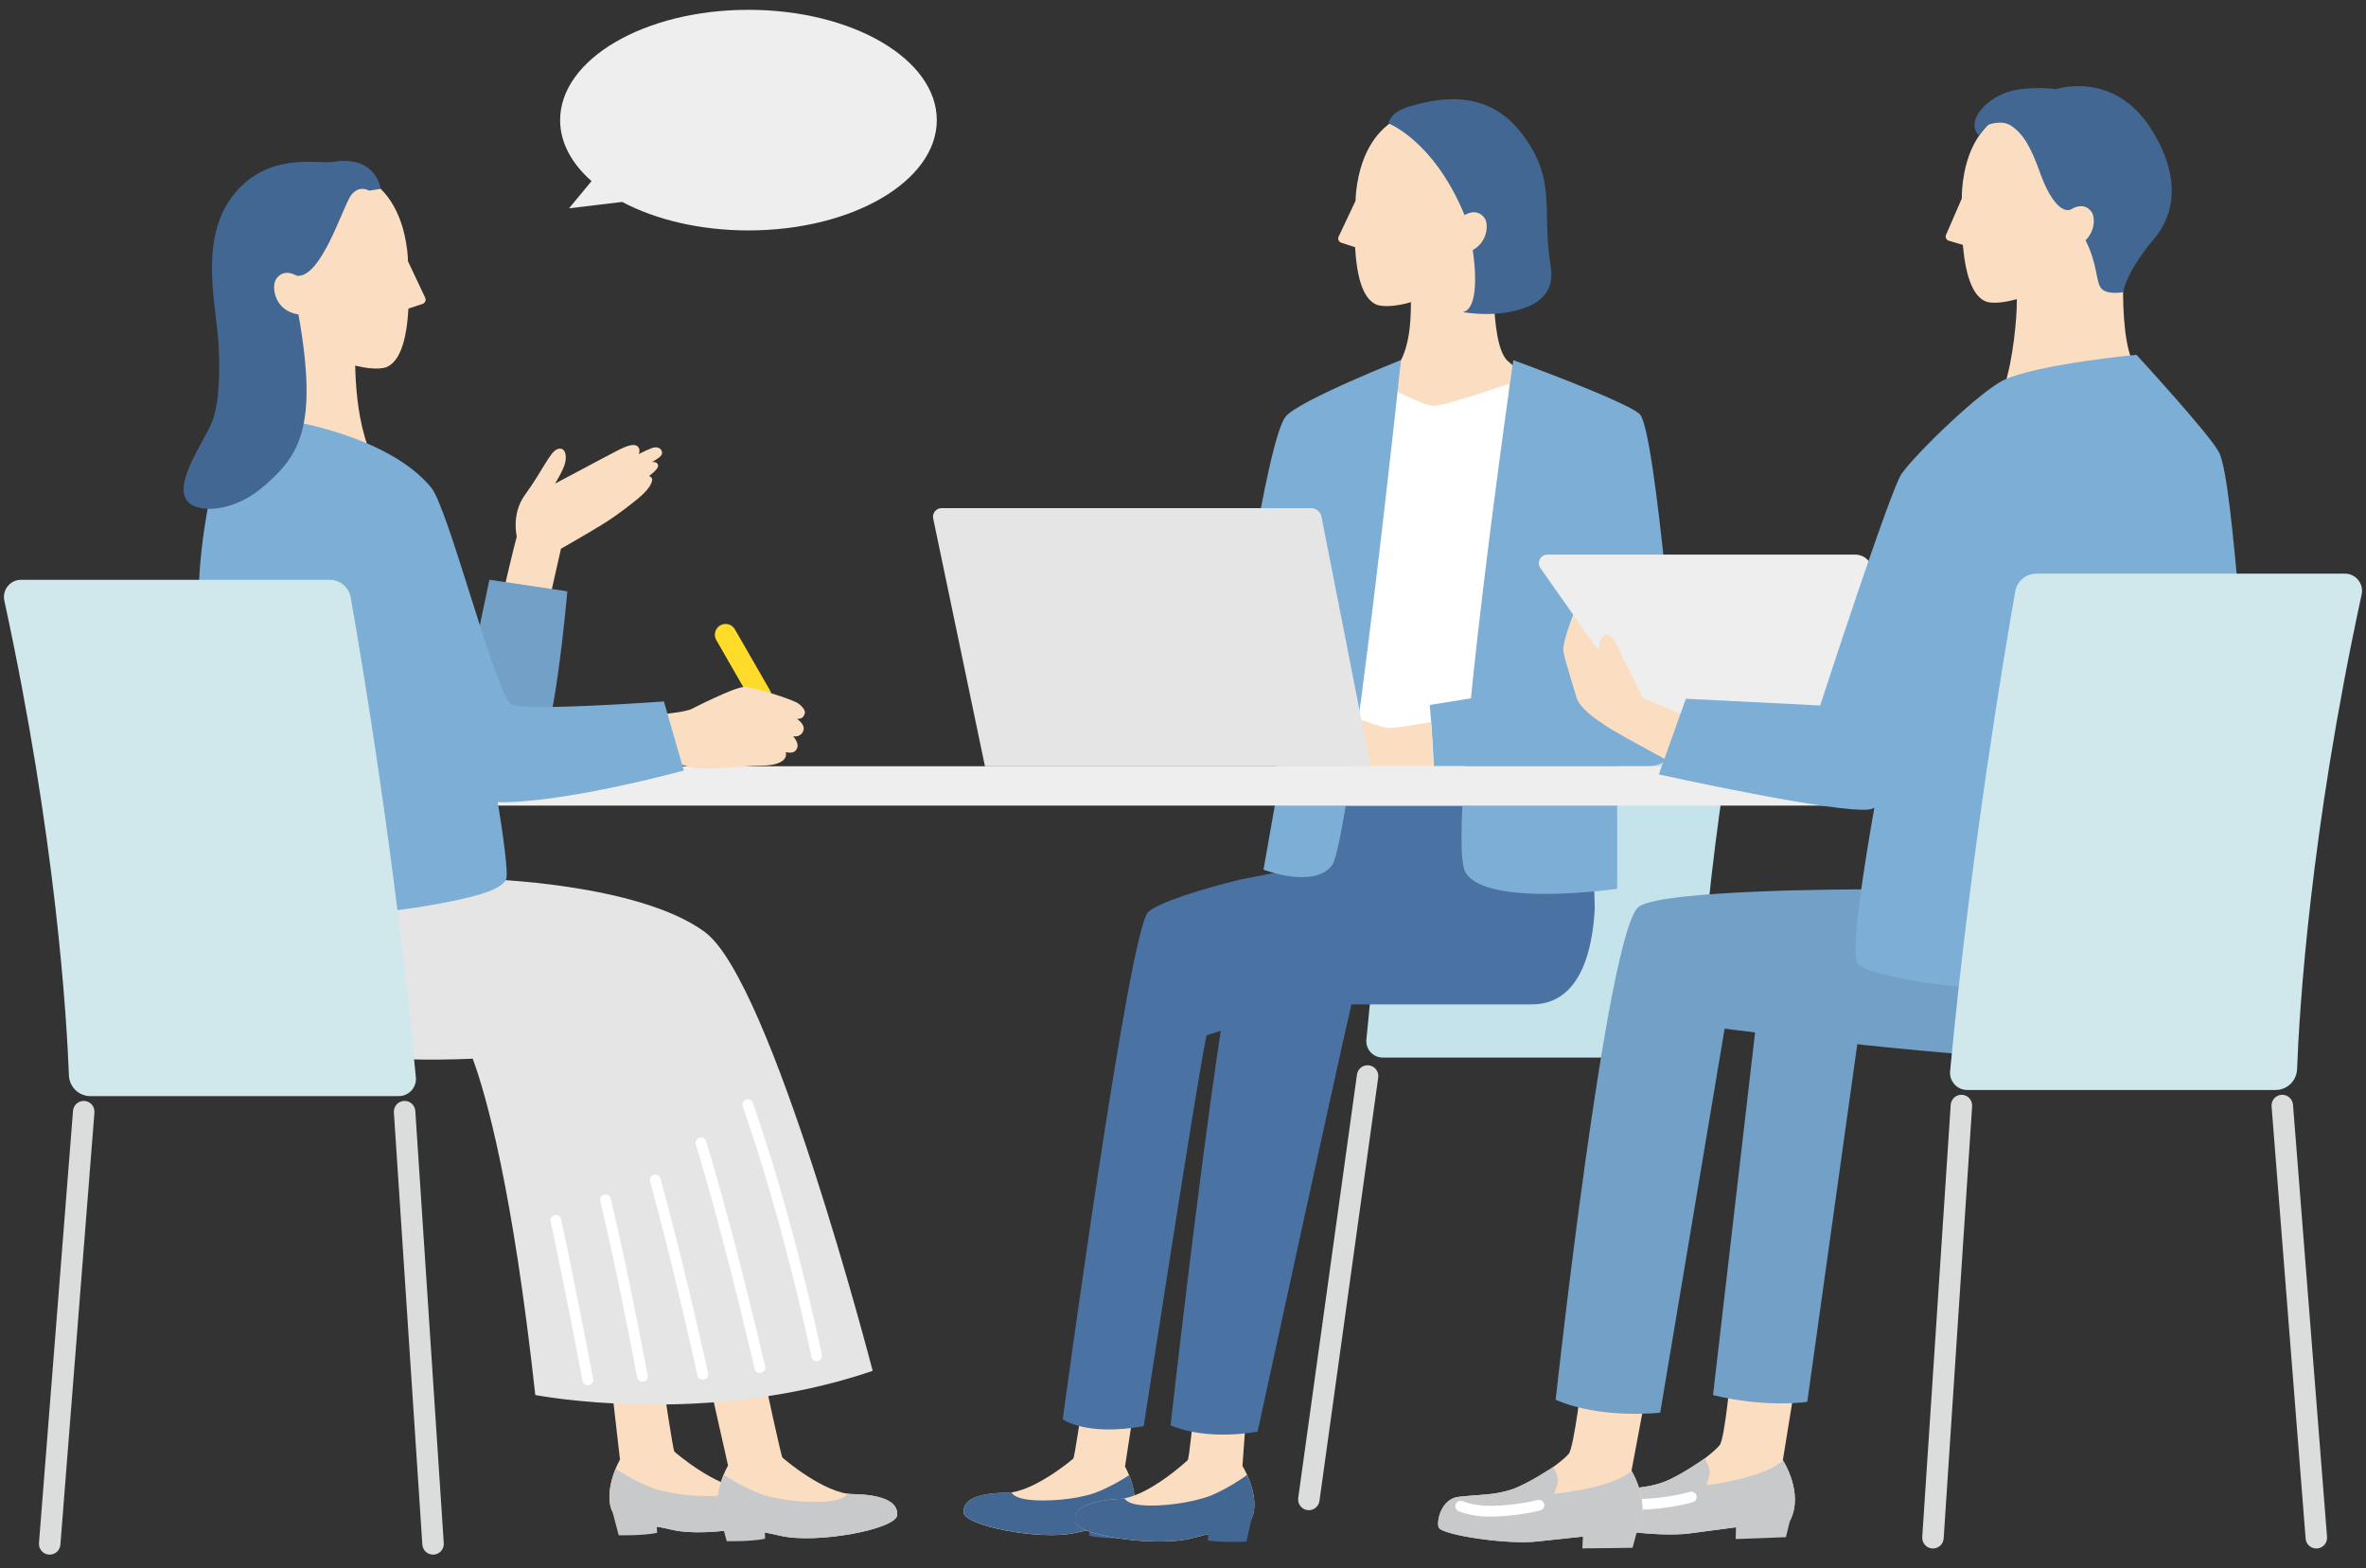 <svg width="172" height="114" viewBox="0 0 172 114" fill="none" xmlns="http://www.w3.org/2000/svg">
<rect x="0" y="0" width="172" height="114" fill="#333333" stroke="none"/>
<g id="people" clip-path="url(#clip0_603_3717)">
<g id="Group">
<path id="Vector" d="M123.472 75.451C123.628 71.371 124.377 58.95 127.968 42.401C128.131 41.656 127.563 40.949 126.801 40.949H105.334C104.61 40.949 103.989 41.468 103.864 42.185C103.134 46.315 100.772 60.257 99.331 75.583C99.265 76.284 99.817 76.891 100.519 76.891H121.984C122.786 76.891 123.447 76.255 123.475 75.451H123.472Z" fill="#C4E3EB"/>
<path id="Vector_2" d="M95.15 109.797C95.115 109.797 95.078 109.797 95.04 109.791C94.613 109.732 94.316 109.337 94.376 108.909L98.647 78.123C98.707 77.695 99.1 77.397 99.527 77.457C99.955 77.516 100.251 77.911 100.192 78.339L95.92 109.125C95.867 109.516 95.53 109.8 95.15 109.8V109.797Z" fill="#DBDCDC"/>
</g>
<g id="Group_2">
<path id="Vector_3" d="M82.356 102.904L81.784 106.622C82.643 108.224 82.721 109.941 82.037 110.548C81.354 111.155 80.589 110.892 78.121 111.456C75.653 112.019 70.108 110.949 70.049 109.957C69.987 108.965 71.247 108.546 73.163 108.533C75.079 108.521 77.922 106.149 78.021 106.046C78.121 105.943 78.611 102.545 78.611 102.545L82.356 102.908V102.904Z" fill="#FBDEC1"/>
<path id="Vector_4" d="M82.084 107.254C81.659 107.532 80.698 108.123 79.6 108.54C78.836 108.831 76.942 109.19 75.116 109.068C73.981 108.993 73.631 108.705 73.531 108.499C73.406 108.518 73.285 108.527 73.166 108.527C71.25 108.54 69.99 108.959 70.052 109.951C70.114 110.943 75.659 112.013 78.124 111.449C78.527 111.359 78.882 111.29 79.201 111.234L79.182 111.665C80.243 111.881 81.837 111.85 81.837 111.85L82.268 110.239C82.621 109.591 82.564 108.433 82.084 107.247V107.254Z" fill="#416792"/>
<path id="Vector_5" d="M90.565 103.214L90.322 106.584C91.295 108.227 91.454 110.026 90.765 110.695C90.075 111.365 89.261 111.121 86.696 111.825C84.134 112.529 78.265 111.659 78.156 110.62C78.047 109.582 79.348 109.084 81.36 108.984C83.373 108.884 86.247 106.265 86.347 106.152C86.446 106.04 86.755 102.908 86.755 102.908L90.568 103.217L90.565 103.214Z" fill="#FBDEC1"/>
<path id="Vector_6" d="M90.662 107.235C90.231 107.545 89.245 108.211 88.112 108.699C87.323 109.04 85.351 109.503 83.432 109.459C82.237 109.431 81.856 109.14 81.741 108.931C81.61 108.956 81.488 108.971 81.363 108.978C79.351 109.078 78.034 109.581 78.143 110.617C78.252 111.653 84.134 112.526 86.699 111.822C87.117 111.706 87.488 111.618 87.819 111.546V112.003C88.942 112.182 90.615 112.078 90.615 112.078L90.996 110.367C91.339 109.669 91.223 108.458 90.665 107.235H90.662Z" fill="#416792"/>
<path id="Vector_7" d="M115.643 55.317H95.149L93.835 63.23L90.194 63.94C87.582 64.569 84.165 65.614 83.46 66.321C82.053 67.732 77.257 103.189 77.257 103.189C77.257 103.189 78.917 104.441 83.145 103.69C83.145 103.69 87.189 77.445 87.716 75.267L88.743 74.945C87.07 86.011 85.095 103.627 85.095 103.627C87.841 104.801 91.423 104.087 91.423 104.087C91.423 104.087 97.033 78.258 98.244 73.023H111.368C115.015 73.023 115.805 68.771 115.933 66.011L115.646 55.317H115.643Z" fill="#4A72A2"/>
<path id="Vector_8" d="M109.542 26.184L111.801 28.177L102.868 34.447L99.289 27.967C102.703 27.623 102.544 23.214 102.575 21.772V17.901H108.653C108.653 17.901 108.188 24.741 109.542 26.184Z" fill="#FBDEC1"/>
<path id="Vector_9" d="M109.702 27.901C109.702 27.901 104.987 29.553 104.163 29.503C103.339 29.45 100.453 27.901 100.453 27.901L96.89 58.571H108.329L109.705 27.901H109.702Z" fill="white"/>
<path id="Vector_10" d="M106.263 18.909C105.186 21.831 101.055 22.557 100.081 22.154C99.482 21.906 98.683 21.099 98.512 17.976L97.504 17.645C97.32 17.585 97.233 17.379 97.314 17.204L98.543 14.6C98.555 14.369 98.562 14.134 98.59 13.89C99.311 7.651 104.166 7.942 104.166 7.942C104.166 7.942 108.475 7.704 109.676 12.179C110.971 17.006 106.263 18.912 106.263 18.912V18.909Z" fill="#FBDEC1"/>
<path id="Vector_11" d="M91.858 63.23C91.858 63.23 95.58 64.666 96.853 62.876C98.129 61.087 101.849 26.174 101.849 26.174C101.849 26.174 94.426 29.122 93.468 30.279C92.073 31.966 89.633 49.356 89.633 49.356L94.132 50.304L91.851 63.23H91.858Z" fill="#7CAED6"/>
<path id="Vector_12" d="M122.025 52.266C122.025 52.266 120.377 31.205 119.201 30.107C118.199 29.169 110.012 26.183 110.012 26.183C110.012 26.183 108.018 39.941 106.932 50.77L103.939 51.255C103.939 51.255 104.142 53.452 104.236 55.711H106.489C106.183 59.751 106.124 62.764 106.545 63.449C108.108 65.996 117.563 64.619 117.563 64.619V55.711H119.909C122.552 55.517 122.028 52.263 122.028 52.263L122.025 52.266Z" fill="#7CAED6"/>
<path id="Vector_13" d="M104.032 52.501C104.032 52.501 101.694 52.92 100.974 52.92C100.253 52.92 97.916 51.819 96.886 51.819C95.856 51.819 93.691 53.643 93.348 54.093C93.004 54.544 92.555 55.714 92.746 55.714H104.213L104.032 52.504V52.501Z" fill="#FBDEC1"/>
<path id="Vector_14" d="M100.949 8.978C100.949 8.978 104.235 10.226 106.469 15.639C106.469 15.639 107.352 15.057 107.92 15.852C108.251 16.315 108.117 17.626 107.062 18.177C107.062 18.177 107.764 22.379 106.344 22.698C107.486 22.861 108.6 22.886 109.658 22.698C112.404 22.207 112.975 20.839 112.728 19.359C112.048 15.242 113.253 13.052 110.544 9.597C107.958 6.296 104.232 7.219 102.441 7.745C101.015 8.161 100.946 8.975 100.946 8.975L100.949 8.978Z" fill="#416792"/>
</g>
<path id="Vector_15" d="M138.71 58.571H24.477C23.69 58.571 23.051 57.933 23.051 57.141C23.051 56.352 23.687 55.711 24.477 55.711H138.71C139.497 55.711 140.136 56.349 140.136 57.141C140.136 57.929 139.5 58.571 138.71 58.571Z" fill="#EEEEEF"/>
<path id="Vector_16" d="M71.603 55.714L67.84 37.698C67.758 37.31 68.055 36.944 68.451 36.944H95.304C95.676 36.944 95.997 37.207 96.069 37.576L99.635 55.714H71.606H71.603Z" fill="#E5E5E6"/>
<g id="Group_3">
<path id="Vector_17" d="M130.645 99.785L125.868 99.416C125.868 99.416 125.397 104.616 125.013 105.07C124.629 105.523 123.908 106.052 123.908 106.052C123.908 106.052 122.055 107.366 120.882 107.776C119.649 108.208 118.632 108.177 117.103 108.383C115.792 108.561 115.512 110.282 115.711 110.661C115.986 111.187 120.626 111.772 122.816 111.49C126.611 111.002 127.94 110.774 130.115 110.583C131.175 108.562 129.606 106.168 129.606 106.168L130.642 99.782L130.645 99.785Z" fill="#FBDEC1"/>
<path id="Vector_18" d="M129.612 106.168C129.612 106.168 128.929 107.035 125.849 107.673C125.022 107.845 124.445 107.939 124.043 107.989C124.124 107.761 124.214 107.476 124.273 107.219C124.392 106.69 123.908 106.049 123.908 106.049C123.908 106.049 122.055 107.363 120.882 107.773C119.649 108.205 118.632 108.174 117.103 108.38C115.792 108.558 115.512 110.279 115.711 110.658C115.986 111.184 120.626 111.769 122.816 111.487C124.23 111.306 125.3 111.159 126.199 111.04L126.18 111.897C126.698 111.888 129.831 111.759 129.831 111.759L130.118 110.583C131.179 108.562 129.609 106.168 129.609 106.168H129.612Z" fill="#C8C9CA"/>
<path id="Vector_19" d="M119.154 109.763C117.974 109.763 117.157 109.434 117.122 109.419C116.923 109.337 116.829 109.109 116.91 108.909C116.991 108.709 117.219 108.615 117.419 108.696C117.431 108.702 118.168 108.993 119.203 108.981C120.489 108.968 122.009 108.712 122.845 108.464C123.051 108.405 123.269 108.521 123.328 108.73C123.391 108.937 123.272 109.156 123.066 109.215C122.177 109.478 120.567 109.75 119.21 109.763C119.191 109.763 119.172 109.763 119.154 109.763Z" fill="white"/>
<path id="Vector_20" d="M119.796 100.573L115.031 100.082C115.031 100.082 114.429 105.27 114.033 105.711C113.636 106.155 112.903 106.665 112.903 106.665C112.903 106.665 111.015 107.933 109.836 108.311C108.591 108.712 107.577 108.652 106.045 108.824C104.731 108.971 104.407 110.683 104.597 111.068C104.859 111.6 109.48 112.304 111.68 112.078C115.484 111.687 116.822 111.49 119 111.359C120.111 109.362 118.604 106.931 118.604 106.931L119.799 100.573H119.796Z" fill="#FBDEC1"/>
<path id="Vector_21" d="M155.314 26.694C154.737 26.118 154.353 24.184 154.337 21.24L154.069 16.725L146.468 16.972L146.615 21.828C146.64 23.108 146.315 26.234 145.76 27.889L145.36 31.024L149.922 33.99L155.698 31.068L155.314 26.691V26.694Z" fill="#FBDEC1"/>
<path id="Vector_22" d="M150.468 18.49C149.482 21.443 145.379 22.301 144.393 21.928C143.788 21.7 142.964 20.918 142.693 17.804L141.675 17.504C141.491 17.451 141.394 17.244 141.472 17.069L142.618 14.428C142.624 14.197 142.618 13.962 142.643 13.718C143.167 7.457 148.031 7.595 148.031 7.595C148.031 7.595 152.331 7.219 153.673 11.653C155.118 16.437 150.471 18.49 150.471 18.49H150.468Z" fill="#FBDEC1"/>
<path id="Vector_23" d="M151.61 17.466C152.303 16.816 152.331 15.774 152.032 15.383C151.439 14.607 150.575 15.217 150.575 15.217C149.885 15.555 148.986 14.453 148.347 12.67C147.62 10.636 147.077 9.726 146.191 9.134C145.517 8.687 144.537 9.072 144.537 9.072C144.3 9.303 144.072 9.572 143.86 9.885C142.811 8.706 144.556 7.035 146.212 6.615C147.676 6.243 149.467 6.481 149.467 6.481C149.467 6.481 153.685 5.063 156.406 9.416C159.012 13.58 157.576 16.259 156.528 17.435C156.528 17.435 154.693 19.566 154.335 21.243C154.335 21.243 153.23 21.456 152.781 20.996C152.347 20.555 152.518 19.244 151.61 17.466Z" fill="#416792"/>
<path id="Vector_24" d="M127.663 74.428L124.53 101.431C128.459 102.382 131.382 101.922 131.382 101.922L135.083 75.464L127.663 74.428Z" fill="#72A0C6"/>
<path id="Vector_25" d="M119.159 65.899C121.075 64.66 135.219 64.663 135.219 64.663L142.477 63.496H160.958L161.223 67.072C161.223 67.072 162.662 75.796 152.187 76.878C147.744 77.495 131.712 75.605 125.374 74.788L120.691 102.71C120.691 102.71 116.36 103.202 113.09 101.769C113.09 101.769 116.84 67.404 119.162 65.905L119.159 65.899Z" fill="#72A0C6"/>
<path id="Vector_26" d="M119.431 50.742C119.431 50.742 118.675 49.172 118.31 48.511C117.945 47.851 117.287 45.971 116.778 46.137C116.426 46.249 116.229 46.662 116.207 47.216L114.407 44.597C114.407 44.597 113.549 46.706 113.658 47.369C113.767 48.033 114.295 49.622 114.61 50.721C114.925 51.819 117.287 53.111 118.332 53.699C119.378 54.284 121.546 55.458 121.546 55.458L122.448 52.025L119.431 50.745V50.742Z" fill="#FBDEC1"/>
<path id="Vector_27" d="M134.869 40.323H112.494C111.988 40.323 111.692 40.896 111.985 41.309L121.178 54.366C121.418 54.707 121.811 54.904 122.226 54.894L144.527 54.375C145.029 54.362 145.313 53.79 145.017 53.38L135.88 40.836C135.646 40.514 135.272 40.323 134.873 40.323H134.869Z" fill="#EEEEEF"/>
<path id="Vector_28" d="M116.567 52.648C117.222 53.077 117.896 53.449 118.336 53.696C119.381 54.281 121.55 55.455 121.55 55.455L122.452 52.022L119.434 50.742C119.434 50.742 118.679 49.172 118.314 48.511C117.949 47.851 117.291 45.971 116.782 46.137C116.273 46.303 116.077 47.082 116.295 48.036C116.514 48.987 116.66 49.963 116.66 49.963L116.573 52.651L116.567 52.648Z" fill="#FBDEC1"/>
<path id="Vector_29" d="M161.29 32.842C160.56 31.503 155.314 25.796 155.314 25.796C155.314 25.796 148.256 26.462 145.723 27.604C144.059 28.352 139.335 32.901 138.237 34.447C137.432 35.58 132.321 51.293 132.321 51.293L122.558 50.802L120.592 56.303C120.592 56.303 133.653 59.191 135.919 58.846C136.031 58.831 136.143 58.784 136.259 58.724C135.575 62.614 134.458 69.394 135.079 70.104C135.638 70.742 139.988 71.631 143.217 71.775C145.682 71.885 160.875 71.978 161.63 70.117C162.385 68.258 162.797 43.799 162.797 43.799C162.372 39.406 161.92 33.99 161.293 32.839L161.29 32.842Z" fill="#7CAED6"/>
<path id="Vector_30" d="M118.601 106.931C118.601 106.931 117.899 107.779 114.801 108.339C113.971 108.49 113.39 108.571 112.984 108.612C113.069 108.386 113.169 108.102 113.234 107.848C113.368 107.322 112.9 106.669 112.9 106.669C112.9 106.669 111.012 107.936 109.833 108.314C108.588 108.715 107.574 108.655 106.042 108.827C104.728 108.975 104.404 110.686 104.594 111.071C104.856 111.603 109.477 112.307 111.677 112.082C113.094 111.934 114.167 111.816 115.072 111.719L115.031 112.576C115.549 112.579 118.682 112.532 118.682 112.532L118.997 111.362C120.108 109.366 118.601 106.934 118.601 106.934V106.931Z" fill="#C8C9CA"/>
<path id="Vector_31" d="M108.292 110.264C108.233 110.264 108.17 110.264 108.111 110.264C106.9 110.245 106.067 109.882 106.033 109.866C105.836 109.779 105.746 109.547 105.833 109.35C105.921 109.153 106.148 109.062 106.345 109.15C106.345 109.15 107.081 109.463 108.123 109.481C109.409 109.503 110.935 109.284 111.777 109.059C111.983 109.003 112.199 109.128 112.255 109.334C112.311 109.544 112.186 109.757 111.98 109.813C111.125 110.041 109.612 110.264 108.292 110.264Z" fill="white"/>
</g>
<g id="Group_4">
<path id="Vector_32" d="M140.521 112.582C140.502 112.582 140.487 112.582 140.468 112.582C140.037 112.554 139.713 112.182 139.741 111.75L141.81 80.326C141.838 79.894 142.212 79.569 142.64 79.597C143.07 79.625 143.395 79.998 143.367 80.429L141.298 111.853C141.27 112.266 140.927 112.582 140.521 112.582Z" fill="#DBDCDC"/>
<path id="Vector_33" d="M168.388 112.582C167.985 112.582 167.642 112.272 167.611 111.862L165.136 80.439C165.102 80.007 165.423 79.632 165.854 79.597C166.281 79.569 166.659 79.885 166.693 80.317L169.168 111.74C169.202 112.172 168.881 112.548 168.45 112.582C168.428 112.582 168.409 112.582 168.388 112.582Z" fill="#DBDCDC"/>
<path id="Vector_34" d="M166.988 77.742C167.15 73.48 167.933 60.505 171.684 43.22C171.852 42.441 171.259 41.706 170.464 41.706H148.038C147.28 41.706 146.634 42.251 146.503 42.995C145.742 47.31 143.273 61.875 141.766 77.879C141.698 78.612 142.275 79.247 143.008 79.247H165.427C166.267 79.247 166.953 78.583 166.988 77.742Z" fill="#D0E8EC"/>
</g>
<g id="Group_5">
<path id="Vector_35" d="M44.488 101.046L45.071 106.118C44.154 107.795 44.06 109.597 44.772 110.242C45.483 110.886 46.291 110.614 48.878 111.227C51.465 111.84 57.3 110.761 57.371 109.719C57.443 108.677 56.126 108.227 54.111 108.195C52.098 108.164 49.134 105.651 49.028 105.542C48.922 105.432 48.248 100.852 48.248 100.852L44.485 101.043L44.488 101.046Z" fill="#FBDEC1"/>
<path id="Vector_36" d="M44.757 106.784C45.2 107.078 46.204 107.71 47.356 108.158C48.158 108.471 50.142 108.862 52.061 108.752C53.253 108.683 53.624 108.383 53.734 108.167C53.865 108.186 53.993 108.198 54.114 108.198C56.127 108.23 57.447 108.68 57.375 109.722C57.303 110.764 51.468 111.84 48.882 111.23C48.457 111.13 48.086 111.055 47.752 110.996L47.768 111.449C46.654 111.668 44.978 111.621 44.978 111.621L44.532 109.929C44.167 109.243 44.242 108.023 44.757 106.781V106.784Z" fill="#C8C9CA"/>
<path id="Vector_37" d="M51.662 100.93L52.926 106.549C52.008 108.227 51.915 110.029 52.626 110.673C53.338 111.318 54.146 111.046 56.733 111.659C59.319 112.272 65.154 111.193 65.226 110.151C65.298 109.109 63.981 108.658 61.965 108.627C59.953 108.596 56.988 106.083 56.882 105.974C56.776 105.864 55.541 100.069 55.541 100.069L51.662 100.93Z" fill="#FBDEC1"/>
<path id="Vector_38" d="M52.607 107.213C53.05 107.507 54.055 108.139 55.206 108.586C56.008 108.899 57.993 109.29 59.912 109.181C61.104 109.112 61.475 108.812 61.584 108.596C61.715 108.615 61.843 108.627 61.965 108.627C63.977 108.658 65.297 109.109 65.226 110.151C65.154 111.193 59.319 112.269 56.732 111.659C56.308 111.559 55.937 111.484 55.603 111.424L55.618 111.878C54.504 112.097 52.829 112.05 52.829 112.05L52.373 110.367C52.008 109.681 52.092 108.455 52.607 107.213Z" fill="#C8C9CA"/>
<path id="Vector_39" d="M51.25 67.767C46.392 64.193 35.203 63.912 35.203 63.912L18.372 62.879C18.372 62.879 18.069 64.481 17.891 65.996C17.236 71.568 17.642 73.893 19.798 75.239C21.904 76.553 27.683 77.272 34.366 76.972C35.359 79.672 37.271 86.44 38.913 101.424C38.913 101.424 51.25 103.83 63.441 99.669C63.441 99.669 56.108 71.343 51.25 67.773V67.767Z" fill="#E5E5E6"/>
<path id="Vector_40" d="M55.293 51.355C55.022 51.355 54.76 51.215 54.616 50.964C53.93 49.772 52.139 46.653 52.076 46.543C51.858 46.174 51.98 45.695 52.345 45.476C52.71 45.254 53.187 45.37 53.412 45.736C53.434 45.773 54.295 47.269 55.971 50.185C56.186 50.561 56.058 51.039 55.684 51.252C55.562 51.324 55.428 51.355 55.293 51.355Z" fill="#FFDC29"/>
<path id="Vector_41" d="M58.498 51.906C58.62 51.55 58.036 51.149 58.036 51.149C57.596 50.836 54.772 49.947 54.092 49.947C53.412 49.947 50.398 51.481 50.363 51.503C49.633 51.944 45.312 52.147 45.312 52.147L45.414 55.886C45.414 55.886 48.916 55.298 49.948 55.714C50.981 56.13 54.179 55.655 55.29 55.667C56.435 55.68 57.287 55.342 57.125 54.691C57.412 54.732 57.799 54.797 57.955 54.378C58.07 54.075 57.824 53.724 57.655 53.53C57.952 53.59 58.317 53.458 58.414 53.08C58.507 52.714 58.123 52.394 57.939 52.266C58.289 52.272 58.41 52.144 58.495 51.906H58.498Z" fill="#FBDEC1"/>
<path id="Vector_42" d="M47.375 32.582C47.2 32.642 46.847 32.807 46.423 33.017C46.545 32.807 46.457 32.604 46.457 32.604C46.314 32.272 45.911 32.238 45.016 32.692C44.466 32.97 43.377 33.549 42.619 33.956C42.023 34.278 40.95 34.844 40.351 35.16C40.541 34.844 40.937 34.184 41.072 33.693C41.243 33.058 41.053 32.482 40.547 32.645C39.983 32.826 39.515 34.118 38.16 35.983C37.156 37.369 37.568 39.009 37.568 39.009C37.337 39.832 36.606 42.976 36.606 42.976L39.967 43.502L40.781 39.894C40.781 39.894 42.61 38.859 43.858 38.086C44.987 37.385 45.933 36.612 46.435 36.202C47.215 35.567 47.54 34.935 47.365 34.735C47.309 34.669 47.25 34.628 47.184 34.61C47.565 34.322 47.942 33.968 47.824 33.762C47.727 33.596 47.565 33.568 47.393 33.596C47.846 33.339 48.045 33.18 48.102 33.058C48.217 32.804 47.983 32.372 47.375 32.582Z" fill="#FBDEC1"/>
<path id="Vector_43" d="M35.577 42.15L41.243 42.992C41.243 42.992 40.285 54.203 38.953 55.314C37.62 56.424 32.821 55.314 32.821 55.314L35.577 42.15Z" fill="#72A0C6"/>
<path id="Vector_44" d="M18.531 30.429L16.271 32.422L25.205 38.693L28.653 35.392C25.835 33.083 25.841 27.463 25.81 26.018V22.147H19.42C19.42 22.147 19.885 28.987 18.531 30.429Z" fill="#FBDEC1"/>
<path id="Vector_45" d="M21.786 23.383C22.884 26.362 27.093 27.103 28.089 26.693C28.7 26.44 29.515 25.617 29.689 22.435L30.716 22.097C30.903 22.035 30.994 21.825 30.91 21.646L29.658 18.993C29.646 18.759 29.64 18.518 29.611 18.27C28.878 11.906 23.926 12.204 23.926 12.204C23.926 12.204 19.533 11.959 18.307 16.521C16.987 21.443 21.789 23.386 21.789 23.386L21.786 23.383Z" fill="#FBDEC1"/>
<path id="Vector_46" d="M49.711 56.027L48.266 50.999C48.266 50.999 37.926 51.756 37.161 51.199C35.976 50.339 32.606 36.956 31.339 35.439C29.785 33.577 27.167 32.185 23.688 31.19C20.168 30.182 16.848 30.226 16.848 30.226C16.848 30.226 14.034 37.923 14.489 45.398C14.786 50.27 16.527 63.636 17.17 64.616C17.812 65.595 21.716 67.629 32.191 65.651C35.47 65.032 36.416 64.531 36.774 63.987C37.002 63.64 36.547 60.539 36.185 58.33C41.108 58.386 49.711 56.021 49.711 56.021V56.027Z" fill="#7CAED6"/>
<path id="Vector_47" d="M19.204 35.336C21.701 33.151 23.174 31.158 21.698 22.864C19.96 22.616 19.688 20.827 20.091 20.264C20.668 19.453 21.57 20.048 21.57 20.048C23.355 20.264 24.936 14.96 25.529 14.184C26.122 13.408 26.831 13.862 26.831 13.862L27.673 13.73C27.673 13.73 27.364 11.24 24.178 11.772C23.148 11.944 19.588 11.014 17.073 14.043C14.215 17.488 15.906 22.72 15.906 25.583C15.906 25.583 16.119 28.896 15.41 30.68C14.702 32.466 11.335 36.787 15.089 36.994C15.089 36.994 17.105 37.166 19.201 35.332L19.204 35.336Z" fill="#416792"/>
<path id="Vector_48" d="M42.735 100.717C42.551 100.717 42.389 100.586 42.351 100.398C42.342 100.342 41.271 94.65 40.033 88.809C39.989 88.599 40.123 88.389 40.332 88.346C40.541 88.302 40.75 88.436 40.794 88.646C42.036 94.5 43.106 100.198 43.119 100.254C43.159 100.467 43.019 100.67 42.807 100.711C42.782 100.714 42.757 100.717 42.735 100.717Z" fill="white"/>
<path id="Vector_49" d="M59.375 98.965C59.194 98.965 59.035 98.84 58.995 98.655C57.575 92.047 55.799 85.579 53.999 80.442C53.927 80.239 54.033 80.016 54.236 79.944C54.439 79.872 54.66 79.979 54.732 80.185C56.542 85.354 58.327 91.856 59.753 98.493C59.8 98.702 59.665 98.912 59.453 98.959C59.425 98.965 59.397 98.968 59.372 98.968L59.375 98.965Z" fill="white"/>
<path id="Vector_50" d="M51.084 100.304C50.903 100.304 50.744 100.179 50.703 99.998C50.688 99.925 49.121 92.71 47.262 85.892C47.206 85.683 47.327 85.47 47.536 85.41C47.745 85.354 47.958 85.476 48.017 85.686C49.883 92.526 51.455 99.76 51.471 99.832C51.518 100.041 51.384 100.251 51.171 100.298C51.143 100.304 51.115 100.307 51.087 100.307L51.084 100.304Z" fill="white"/>
<path id="Vector_51" d="M55.241 99.822C55.063 99.822 54.904 99.7 54.86 99.522C53.343 93.067 51.905 87.579 50.588 83.201C50.526 82.995 50.641 82.776 50.847 82.713C51.053 82.651 51.272 82.767 51.334 82.973C52.657 87.363 54.102 92.87 55.621 99.34C55.671 99.55 55.54 99.76 55.331 99.81C55.3 99.816 55.272 99.819 55.241 99.819V99.822Z" fill="white"/>
<path id="Vector_52" d="M46.703 100.461C46.519 100.461 46.357 100.329 46.32 100.141C45.362 95.073 44.51 90.996 43.642 87.319C43.593 87.11 43.724 86.897 43.933 86.85C44.142 86.8 44.354 86.931 44.401 87.141C45.271 90.83 46.123 94.916 47.084 99.998C47.125 100.21 46.984 100.414 46.772 100.454C46.747 100.457 46.722 100.461 46.7 100.461H46.703Z" fill="white"/>
</g>
<g id="Group_6">
<path id="Vector_53" d="M31.48 113.029C31.072 113.029 30.731 112.713 30.703 112.3L28.634 80.877C28.606 80.445 28.931 80.073 29.361 80.044C29.792 80.013 30.163 80.342 30.192 80.773L32.26 112.197C32.288 112.629 31.964 113.001 31.533 113.029C31.515 113.029 31.499 113.029 31.48 113.029Z" fill="#DBDCDC"/>
<path id="Vector_54" d="M3.613 113.029C3.591 113.029 3.573 113.029 3.551 113.029C3.12 112.995 2.802 112.62 2.833 112.188L5.308 80.764C5.342 80.332 5.719 80.013 6.147 80.044C6.578 80.079 6.896 80.454 6.865 80.886L4.39 112.31C4.359 112.72 4.016 113.029 3.613 113.029Z" fill="#DBDCDC"/>
<path id="Vector_55" d="M5.011 78.189C4.849 73.928 4.065 60.952 0.315 43.668C0.146 42.889 0.739 42.154 1.535 42.154H23.96C24.719 42.154 25.365 42.698 25.496 43.443C26.257 47.757 28.725 62.322 30.232 78.327C30.301 79.059 29.724 79.694 28.99 79.694H6.571C5.732 79.694 5.045 79.031 5.011 78.189Z" fill="#D0E8EC"/>
</g>
<path id="Vector_56" d="M54.411 0.714C46.847 0.714 40.719 4.303 40.719 8.734C40.719 10.373 41.561 11.897 43.003 13.167L41.368 15.145L45.231 14.682C47.658 15.968 50.878 16.753 54.411 16.753C61.974 16.753 68.102 13.164 68.102 8.734C68.102 4.303 61.974 0.714 54.411 0.714Z" fill="#EEEEEF"/>
</g>
<defs>
<clipPath id="clip0_603_3717">
<rect width="171.429" height="112.315" fill="white" transform="translate(0.286 0.714)"/>
</clipPath>
</defs>
</svg>
